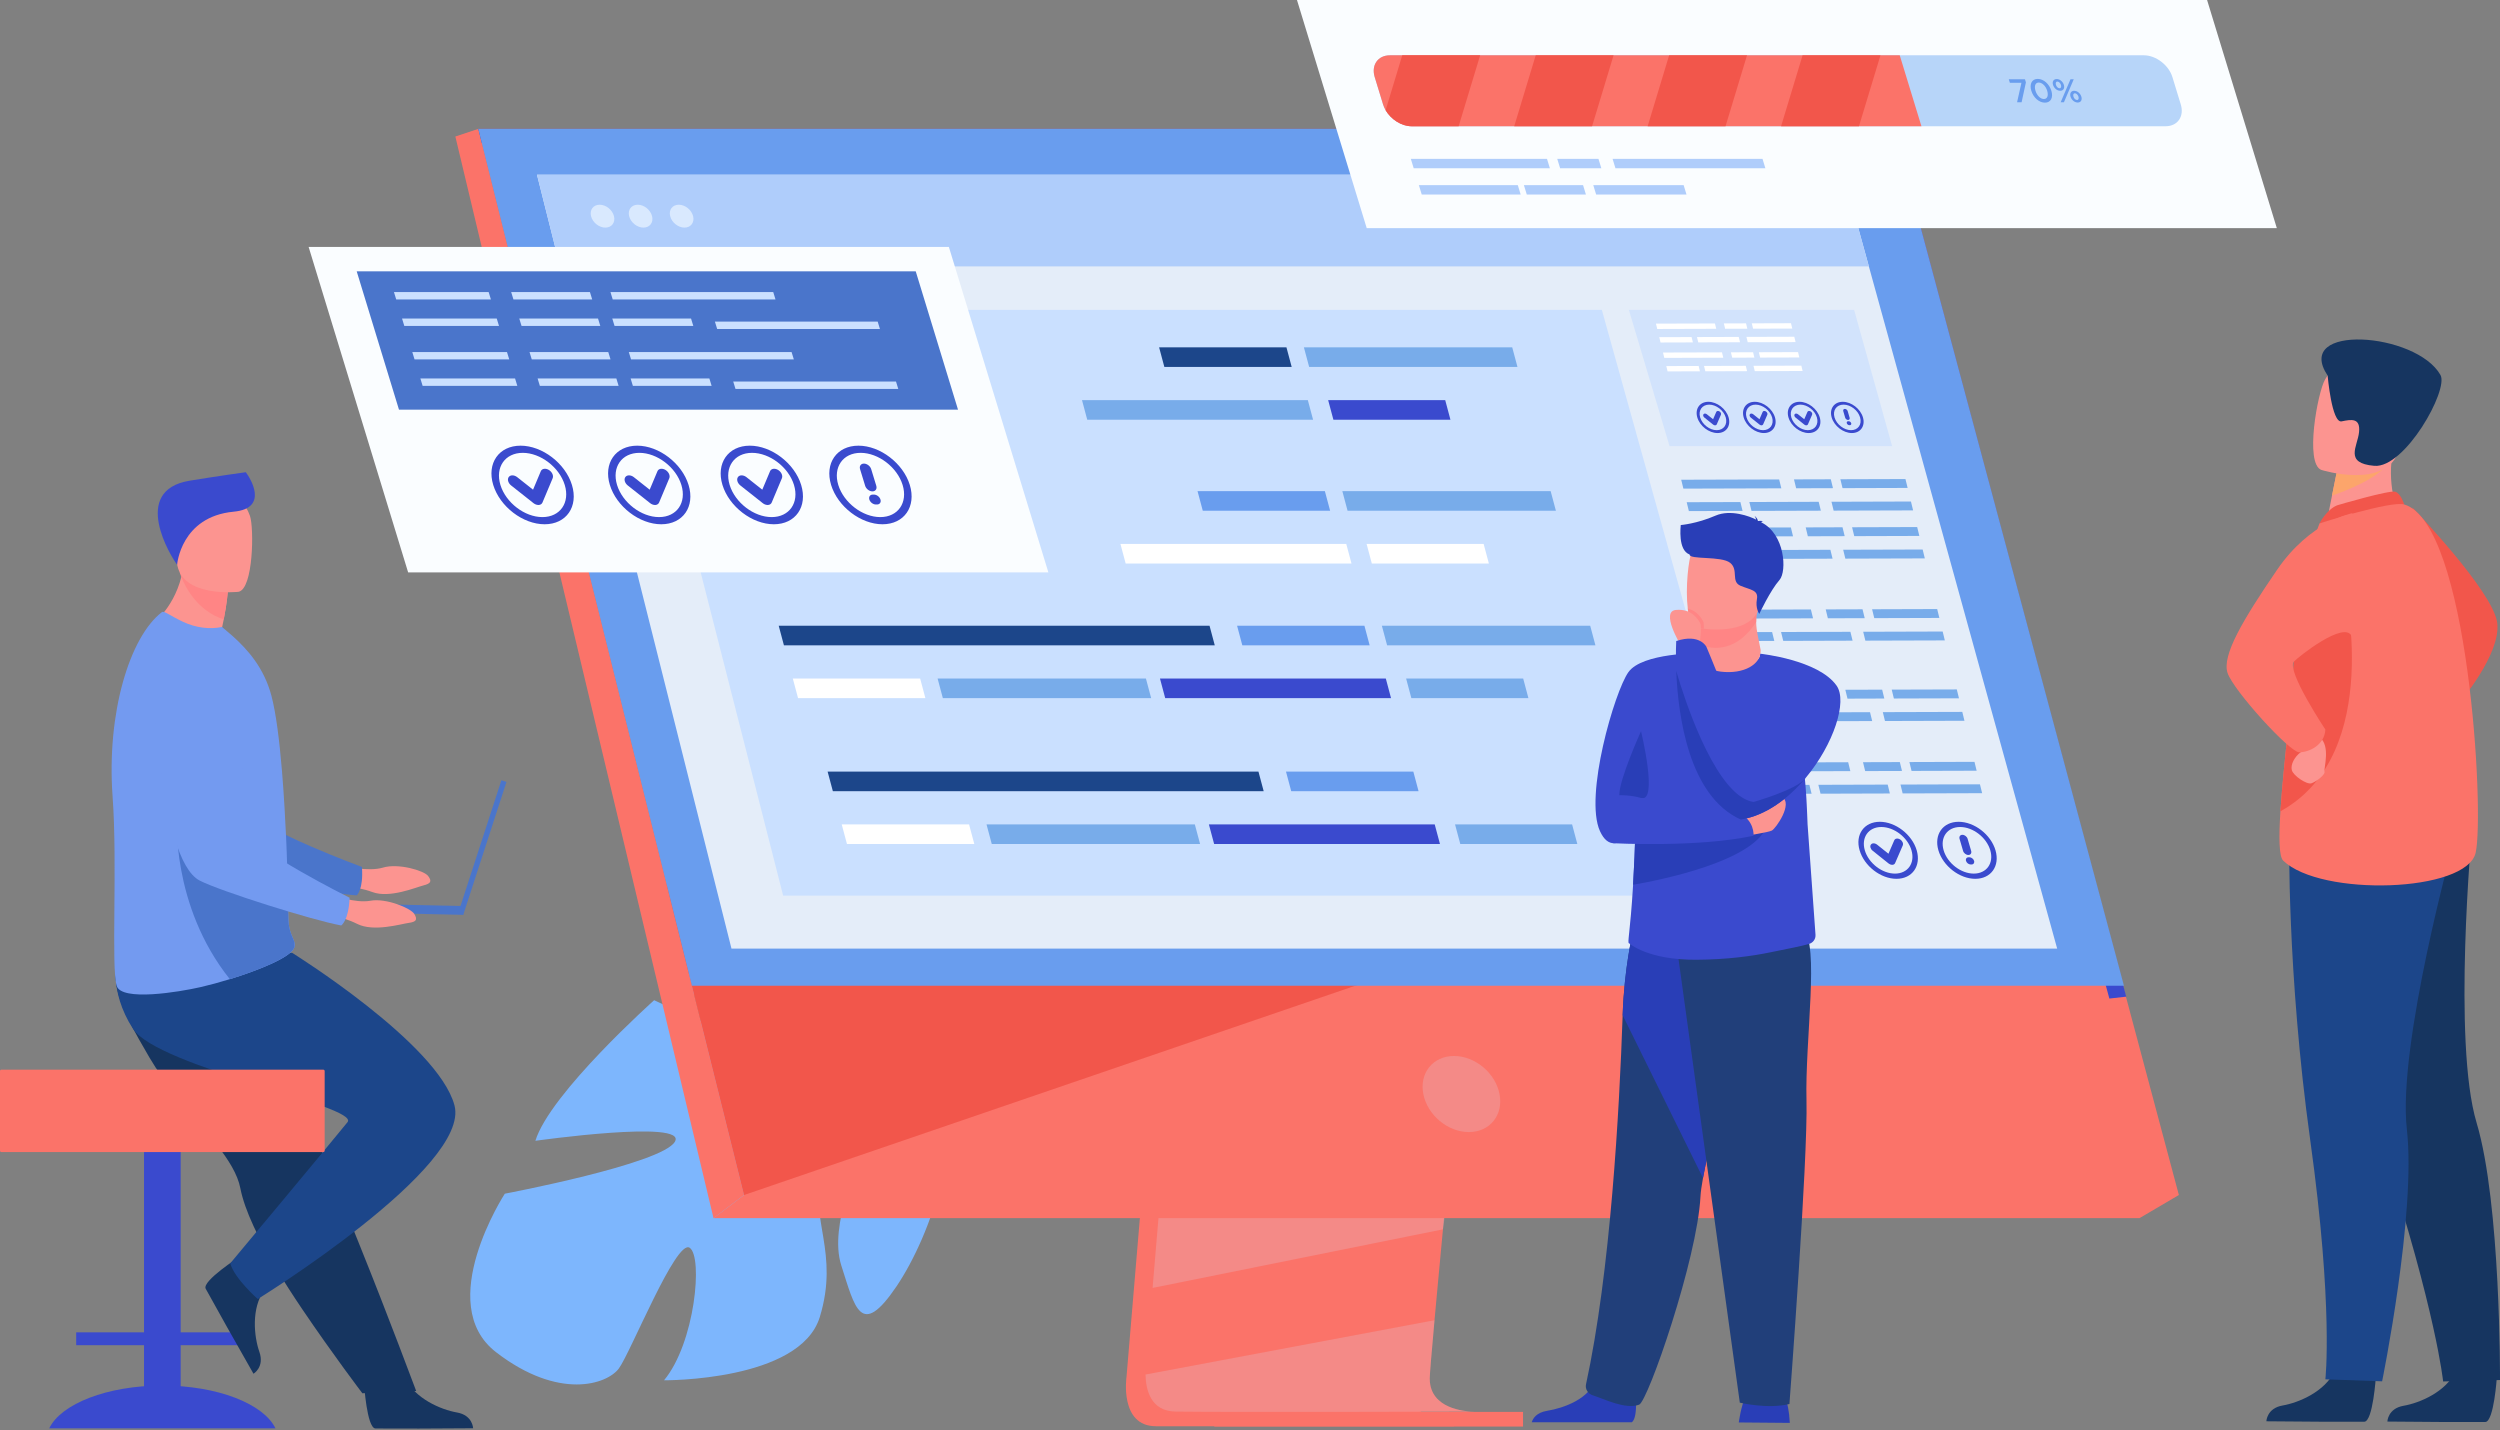 <svg width="500" height="286" viewBox="0 0 500 286" fill="none" xmlns="http://www.w3.org/2000/svg">
<rect x="0" y="0" width="500" height="286" fill="#808080" stroke="none"/>
<g clip-path="url(#clip0_8_757)">
<path d="M134.827 197.902C134.827 197.902 161.838 203.558 160.474 208.515C159.11 213.469 130.83 200.042 130.83 200.042C130.83 200.042 109.978 218.667 107.077 228.16C107.077 228.16 137.532 223.857 134.988 228.324C132.445 232.791 100.964 238.738 100.964 238.738C100.964 238.738 86.649 260.759 99.21 270.441C111.775 280.124 121.415 276.87 123.765 273.702C126.115 270.534 135.225 247.741 137.93 249.55C140.635 251.358 139 268.621 132.805 276.06C132.805 276.06 160.004 276.276 163.955 263.42C167.906 250.566 161.827 243.568 164.414 235.668C167 227.768 171.383 223.027 171.859 227.71C172.335 232.393 165.573 244.775 168.272 253.135C170.971 261.496 172.136 267.844 179.259 257.337C186.381 246.831 193.455 225.611 186.321 217.829C186.009 217.489 185.712 217.166 185.43 216.855C186.059 217.406 186.321 217.829 186.321 217.829C188.438 216.222 195.655 215.487 201.097 215.156C201.997 215.162 203.271 215.104 205.025 214.966C205.803 214.937 206.438 214.92 206.879 214.909C218.699 215.055 235.321 224.447 235.321 224.447L236.999 222.267C221.606 209.529 203.15 213.065 203.15 213.065C189.086 214.491 179.187 210.05 179.187 210.05C179.187 210.05 175.966 182.845 154.886 186.195C154.883 186.192 141.145 190.166 134.827 197.902Z" fill="#7DB6FD"/>
<path d="M238.911 113.753L225.297 275.43C225.297 275.43 223.869 285.23 231.171 285.248C243.173 285.277 290.907 285.248 290.907 285.248C290.907 285.248 281.875 283.209 281.984 278.618C282.114 273.206 297.897 112.224 297.897 112.224L238.911 113.753Z" fill="#FB7369"/>
<path d="M294.776 282.316C292.415 282.322 246.824 282.466 235.136 282.316C230.043 282.252 229.149 277.791 229.106 274.905C229.086 273.523 229.262 272.498 229.262 272.498L229.617 268.296L230.519 257.585L231.315 248.121L232.339 235.962L233.201 225.7L242.876 110.818L301.859 109.289C301.859 109.289 295.212 176.659 290.509 225.7C289.984 231.163 289.485 236.402 289.024 241.293C288.874 242.854 288.729 244.38 288.591 245.866C288.156 250.506 287.758 254.768 287.409 258.53C287.227 260.514 287.057 262.354 286.904 264.042C286.304 270.655 285.952 274.88 285.947 275.683C285.944 276.153 285.984 276.587 286.062 276.991C287.031 282.146 293.888 282.316 294.776 282.316Z" fill="#FB7369"/>
<path d="M95.666 25.773L128.829 158.814L133.371 177.036L148.816 239H435.774L378.845 25.773H95.666Z" fill="#FB7369"/>
<path d="M95.666 25.773L91.07 27.303L142.705 243.631L148.816 239.003L95.666 25.773Z" fill="#FB7369"/>
<path d="M142.705 243.631H427.896L435.775 239.003H148.816L142.705 243.631Z" fill="#FB7369"/>
<path d="M242.858 285.311H304.607V282.379H242.858V285.311Z" fill="#FB7369"/>
<path d="M421.872 199.711L375.309 28.593H96.37L95.666 25.773H378.845L425.249 199.33L421.872 199.711Z" fill="#3A4ACE"/>
<path opacity="0.2" d="M288.908 243.628L288.591 245.869L230.519 257.585L231.315 248.124L231.696 243.628H288.908Z" fill="#D9E9FE"/>
<path opacity="0.2" d="M294.776 282.316C292.415 282.322 246.824 282.466 235.136 282.316C230.043 282.253 229.149 277.791 229.106 274.906L286.904 264.045C286.304 270.657 285.952 274.883 285.947 275.686C285.944 276.155 285.984 276.59 286.062 276.994C287.031 282.146 293.888 282.316 294.776 282.316Z" fill="#D9E9FE"/>
<path d="M274.873 195.837L148.816 239.003L133.371 177.036L274.873 195.837Z" fill="#F2564B"/>
<path d="M95.666 25.773H378.845L424.79 197.142H138.382L95.666 25.773Z" fill="#699DEE"/>
<path opacity="0.2" d="M299.904 218.805C299.085 214.603 295.01 211.196 290.803 211.196C286.595 211.196 283.847 214.603 284.663 218.805C285.482 223.007 289.557 226.414 293.764 226.414C297.972 226.414 300.72 223.007 299.904 218.805Z" fill="#D9E9FE"/>
<path d="M411.433 189.717H146.295L116.267 70.253L113.966 61.091L112.002 53.275L107.397 34.952H368.714L373.772 53.275L375.929 61.091L378.458 70.253L411.433 189.717Z" fill="#E4EDF9"/>
<path d="M373.772 53.275H112.002L107.397 34.952H368.714L373.772 53.275Z" fill="#AFCDFB"/>
<path d="M118.208 43.232C117.894 41.968 118.664 40.943 119.93 40.943C121.196 40.943 122.479 41.968 122.796 43.232C123.113 44.497 122.341 45.522 121.075 45.522C119.806 45.525 118.523 44.499 118.208 43.232Z" fill="#D9E9FE"/>
<path d="M125.827 43.232C125.513 41.968 126.283 40.943 127.548 40.943C128.814 40.943 130.098 41.968 130.415 43.232C130.732 44.497 129.959 45.522 128.693 45.522C127.427 45.525 126.144 44.499 125.827 43.232Z" fill="#D9E9FE"/>
<path d="M134.034 43.232C133.717 41.968 134.489 40.943 135.755 40.943C137.021 40.943 138.305 41.968 138.622 43.232C138.936 44.497 138.166 45.522 136.9 45.522C135.631 45.525 134.348 44.499 134.034 43.232Z" fill="#D9E9FE"/>
<path d="M353.027 179.118H156.63L126.741 61.976H320.369L353.027 179.118Z" fill="#CAE0FF"/>
<path d="M378.427 89.232H333.911L325.773 61.976H370.825L378.427 89.232Z" fill="#D2E3FC"/>
<path d="M258.335 73.383H232.869L231.82 69.464H257.288L258.335 73.383Z" fill="#1C468A"/>
<path d="M303.491 73.383H261.827L260.778 69.464H302.444L303.491 73.383Z" fill="#78ACEA"/>
<path d="M262.618 83.95H217.45L216.401 80.031H261.568L262.618 83.95Z" fill="#78ACEA"/>
<path d="M290.09 83.95H266.681L265.631 80.031H289.044L290.09 83.95Z" fill="#3A4ACE"/>
<path d="M266.023 102.143H240.554L239.505 98.221H264.974L266.023 102.143Z" fill="#699DEE"/>
<path d="M311.179 102.143H269.512L268.466 98.221H310.129L311.179 102.143Z" fill="#78ACEA"/>
<path d="M270.303 112.71H225.135L224.089 108.788H269.253L270.303 112.71Z" fill="white"/>
<path d="M297.778 112.71H274.366L273.319 108.788H296.729L297.778 112.71Z" fill="white"/>
<path d="M242.954 129.066H156.786L155.739 125.143H241.907L242.954 129.066Z" fill="#1C468A"/>
<path d="M273.93 129.066H248.462L247.415 125.143H272.884L273.93 129.066Z" fill="#699DEE"/>
<path d="M319.086 129.066H277.42L276.373 125.143H318.039L319.086 129.066Z" fill="#78ACEA"/>
<path d="M185.078 139.633H159.612L158.563 135.71H184.031L185.078 139.633Z" fill="white"/>
<path d="M278.21 139.633H233.042L231.996 135.71H277.163L278.21 139.633Z" fill="#3A4ACE"/>
<path d="M230.234 139.633H188.57L187.521 135.71H229.187L230.234 139.633Z" fill="#78ACEA"/>
<path d="M305.685 139.633H282.273L281.226 135.71H304.639L305.685 139.633Z" fill="#78ACEA"/>
<path d="M252.735 158.235H166.571L165.521 154.315H251.688L252.735 158.235Z" fill="#1C468A"/>
<path d="M283.712 158.235H258.243L257.196 154.315H282.665L283.712 158.235Z" fill="#699DEE"/>
<path d="M194.862 168.802H169.394L168.344 164.882H193.813L194.862 168.802Z" fill="white"/>
<path d="M287.994 168.802H242.827L241.777 164.882H286.944L287.994 168.802Z" fill="#3A4ACE"/>
<path d="M240.018 168.802H198.352L197.305 164.882H238.968L240.018 168.802Z" fill="#78ACEA"/>
<path d="M315.467 168.802H292.057L291.008 164.882H314.42L315.467 168.802Z" fill="#78ACEA"/>
<path d="M356.265 97.665L336.676 97.725L336.241 95.948L355.83 95.888L356.265 97.665Z" fill="#78ACEA"/>
<path d="M366.595 97.633L359.23 97.656L358.797 95.879L366.162 95.856L366.595 97.633Z" fill="#78ACEA"/>
<path d="M381.527 97.587L368.507 97.628L368.074 95.851L381.091 95.81L381.527 97.587Z" fill="#78ACEA"/>
<path d="M348.511 102.184L337.772 102.218L337.34 100.441L348.079 100.41L348.511 102.184Z" fill="#78ACEA"/>
<path d="M364.17 102.138L350.302 102.181L349.869 100.404L363.737 100.361L364.17 102.138Z" fill="#78ACEA"/>
<path d="M382.622 102.08L366.727 102.129L366.295 100.352L382.19 100.303L382.622 102.08Z" fill="#78ACEA"/>
<path d="M358.607 107.264L339.018 107.325L338.585 105.548L358.174 105.487L358.607 107.264Z" fill="#78ACEA"/>
<path d="M368.939 107.232L361.571 107.255L361.139 105.478L368.504 105.455L368.939 107.232Z" fill="#78ACEA"/>
<path d="M383.868 107.186L370.851 107.227L370.416 105.45L383.436 105.409L383.868 107.186Z" fill="#78ACEA"/>
<path d="M350.856 111.783L340.114 111.817L339.681 110.04L350.42 110.009L350.856 111.783Z" fill="#78ACEA"/>
<path d="M366.514 111.737L352.643 111.777L352.211 110.003L366.079 109.96L366.514 111.737Z" fill="#78ACEA"/>
<path d="M384.964 111.679L369.069 111.728L368.636 109.951L384.531 109.902L384.964 111.679Z" fill="#78ACEA"/>
<path d="M343.246 65.76L331.448 65.797L331.189 64.726L342.983 64.691L343.246 65.76Z" fill="white"/>
<path d="M349.466 65.74L345.031 65.754L344.771 64.686L349.206 64.671L349.466 65.74Z" fill="white"/>
<path d="M358.457 65.714L350.619 65.737L350.357 64.668L358.197 64.642L358.457 65.714Z" fill="white"/>
<path d="M338.577 68.482L332.109 68.502L331.849 67.433L338.314 67.413L338.577 68.482Z" fill="white"/>
<path d="M348.007 68.453L339.655 68.479L339.393 67.41L347.744 67.384L348.007 68.453Z" fill="white"/>
<path d="M359.117 68.418L349.546 68.447L349.284 67.379L358.858 67.35L359.117 68.418Z" fill="white"/>
<path d="M344.656 71.54L332.858 71.578L332.599 70.506L344.396 70.472L344.656 71.54Z" fill="white"/>
<path d="M350.879 71.523L346.441 71.534L346.181 70.466L350.616 70.451L350.879 71.523Z" fill="white"/>
<path d="M359.867 71.494L352.029 71.517L351.767 70.449L359.608 70.423L359.867 71.494Z" fill="white"/>
<path d="M339.987 74.262L333.519 74.282L333.259 73.213L339.727 73.193L339.987 74.262Z" fill="white"/>
<path d="M349.417 74.233L341.065 74.259L340.803 73.191L349.157 73.165L349.417 74.233Z" fill="white"/>
<path d="M360.527 74.198L350.957 74.23L350.697 73.159L360.268 73.13L360.527 74.198Z" fill="white"/>
<path d="M362.609 123.666L343.021 123.727L342.588 121.95L362.177 121.889L362.609 123.666Z" fill="#78ACEA"/>
<path d="M372.942 123.634L365.574 123.657L365.141 121.88L372.506 121.857L372.942 123.634Z" fill="#78ACEA"/>
<path d="M387.871 123.588L374.854 123.629L374.418 121.852L387.438 121.811L387.871 123.588Z" fill="#78ACEA"/>
<path d="M354.858 128.185L344.116 128.219L343.684 126.442L354.423 126.408L354.858 128.185Z" fill="#78ACEA"/>
<path d="M370.517 128.136L356.646 128.179L356.213 126.402L370.081 126.362L370.517 128.136Z" fill="#78ACEA"/>
<path d="M388.966 128.081L373.074 128.13L372.639 126.353L388.534 126.304L388.966 128.081Z" fill="#78ACEA"/>
<path d="M366.534 139.74L346.945 139.8L346.51 138.023L366.099 137.963L366.534 139.74Z" fill="#78ACEA"/>
<path d="M376.864 139.708L369.499 139.731L369.066 137.954L376.431 137.931L376.864 139.708Z" fill="#78ACEA"/>
<path d="M391.795 139.662L378.775 139.702L378.343 137.925L391.36 137.885L391.795 139.662Z" fill="#78ACEA"/>
<path d="M358.78 144.261L348.041 144.293L347.609 142.516L358.347 142.484L358.78 144.261Z" fill="#78ACEA"/>
<path d="M374.438 144.212L360.571 144.255L360.138 142.478L374.006 142.435L374.438 144.212Z" fill="#78ACEA"/>
<path d="M392.891 144.155L376.996 144.204L376.564 142.427L392.459 142.378L392.891 144.155Z" fill="#78ACEA"/>
<path d="M370.067 154.223L350.478 154.284L350.045 152.507L369.634 152.446L370.067 154.223Z" fill="#78ACEA"/>
<path d="M380.399 154.192L373.034 154.215L372.599 152.438L379.966 152.415L380.399 154.192Z" fill="#78ACEA"/>
<path d="M395.328 154.145L382.311 154.186L381.878 152.409L394.895 152.368L395.328 154.145Z" fill="#78ACEA"/>
<path d="M362.315 158.742L351.576 158.777L351.141 157L361.88 156.968L362.315 158.742Z" fill="#78ACEA"/>
<path d="M377.974 158.696L364.106 158.739L363.671 156.962L377.541 156.919L377.974 158.696Z" fill="#78ACEA"/>
<path d="M396.427 158.638L380.532 158.687L380.096 156.91L395.991 156.861L396.427 158.638Z" fill="#78ACEA"/>
<path d="M379.297 175.763C376.148 175.763 372.841 173.206 371.921 170.061C371.001 166.916 372.815 164.358 375.964 164.358C379.113 164.358 382.42 166.916 383.34 170.061C384.257 173.206 382.444 175.763 379.297 175.763ZM376.267 165.401C373.694 165.401 372.212 167.492 372.962 170.061C373.712 172.63 376.417 174.72 378.992 174.72C381.564 174.72 383.046 172.63 382.296 170.061C381.547 167.492 378.842 165.401 376.267 165.401Z" fill="#3A4ACE"/>
<path d="M378.363 172.964C378.147 172.946 377.916 172.854 377.723 172.699L374.519 170.135C374.087 169.79 373.937 169.24 374.188 168.909C374.438 168.577 374.989 168.589 375.425 168.934L377.688 170.746L378.848 168.068C379.015 167.679 379.534 167.595 380.004 167.875C380.474 168.157 380.719 168.698 380.552 169.087L379.026 172.609C378.937 172.817 378.738 172.949 378.487 172.966C378.447 172.966 378.403 172.966 378.363 172.964Z" fill="#3A4ACE"/>
<path d="M395.057 175.763C391.908 175.763 388.6 173.206 387.68 170.061C386.76 166.916 388.574 164.358 391.723 164.358C394.872 164.358 398.18 166.916 399.1 170.061C400.02 173.206 398.206 175.763 395.057 175.763ZM392.029 165.401C389.457 165.401 387.974 167.492 388.724 170.061C389.477 172.63 392.179 174.72 394.754 174.72C397.329 174.72 398.808 172.63 398.059 170.061C397.306 167.492 394.601 165.401 392.029 165.401Z" fill="#3A4ACE"/>
<path d="M393.664 170.996C393.22 170.996 392.75 170.634 392.62 170.19L391.911 167.768C391.781 167.324 392.038 166.962 392.482 166.962C392.926 166.962 393.396 167.324 393.526 167.768L394.235 170.19C394.365 170.631 394.108 170.996 393.664 170.996Z" fill="#3A4ACE"/>
<path d="M394.307 172.897H394.134C393.739 172.897 393.318 172.575 393.203 172.177C393.087 171.783 393.318 171.457 393.713 171.457H393.889C394.284 171.457 394.702 171.78 394.82 172.177C394.933 172.572 394.702 172.897 394.307 172.897Z" fill="#3A4ACE"/>
<path d="M361.736 86.609C360.011 86.609 358.195 85.206 357.693 83.484C357.188 81.758 358.183 80.359 359.91 80.359C361.638 80.359 363.452 81.761 363.953 83.484C364.455 85.206 363.46 86.609 361.736 86.609ZM360.075 80.926C358.665 80.926 357.851 82.072 358.264 83.481C358.676 84.889 360.158 86.035 361.568 86.035C362.979 86.035 363.792 84.889 363.379 83.481C362.967 82.072 361.485 80.926 360.075 80.926Z" fill="#3A4ACE"/>
<path d="M361.222 85.07C361.104 85.062 360.977 85.01 360.871 84.924L359.114 83.518C358.878 83.328 358.794 83.026 358.933 82.844C359.068 82.663 359.374 82.668 359.61 82.859L360.85 83.852L361.488 82.383C361.58 82.17 361.863 82.124 362.122 82.277C362.382 82.432 362.514 82.729 362.422 82.942L361.586 84.872C361.537 84.987 361.427 85.059 361.289 85.068C361.269 85.073 361.246 85.073 361.222 85.07Z" fill="#3A4ACE"/>
<path d="M352.779 86.609C351.052 86.609 349.238 85.206 348.736 83.484C348.231 81.758 349.226 80.359 350.954 80.359C352.681 80.359 354.495 81.761 354.997 83.484C355.498 85.206 354.503 86.609 352.779 86.609ZM351.118 80.926C349.708 80.926 348.895 82.072 349.307 83.481C349.719 84.889 351.202 86.035 352.612 86.035C354.022 86.035 354.835 84.889 354.423 83.481C354.01 82.072 352.528 80.926 351.118 80.926Z" fill="#3A4ACE"/>
<path d="M352.266 85.07C352.147 85.062 352.021 85.01 351.914 84.924L350.158 83.518C349.921 83.328 349.841 83.026 349.976 82.844C350.112 82.663 350.417 82.668 350.654 82.859L351.894 83.852L352.531 82.383C352.623 82.17 352.909 82.124 353.165 82.277C353.422 82.432 353.558 82.729 353.465 82.942L352.629 84.872C352.58 84.987 352.47 85.059 352.332 85.068C352.312 85.073 352.289 85.073 352.266 85.07Z" fill="#3A4ACE"/>
<path d="M343.502 86.609C341.775 86.609 339.961 85.206 339.459 83.484C338.955 81.758 339.949 80.359 341.677 80.359C343.404 80.359 345.218 81.761 345.72 83.484C346.221 85.206 345.227 86.609 343.502 86.609ZM341.841 80.926C340.431 80.926 339.618 82.072 340.03 83.481C340.443 84.889 341.925 86.035 343.335 86.035C344.745 86.035 345.558 84.889 345.146 83.481C344.733 82.072 343.251 80.926 341.841 80.926Z" fill="#3A4ACE"/>
<path d="M342.989 85.07C342.871 85.062 342.744 85.01 342.637 84.924L340.881 83.518C340.644 83.328 340.561 83.026 340.699 82.844C340.835 82.663 341.14 82.668 341.377 82.859L342.617 83.852L343.254 82.383C343.346 82.17 343.629 82.124 343.889 82.277C344.145 82.432 344.281 82.729 344.188 82.942L343.352 84.872C343.303 84.987 343.194 85.059 343.055 85.068C343.035 85.073 343.012 85.073 342.989 85.07Z" fill="#3A4ACE"/>
<path d="M370.375 86.609C368.651 86.609 366.834 85.206 366.332 83.484C365.828 81.758 366.823 80.359 368.55 80.359C370.277 80.359 372.091 81.761 372.593 83.484C373.095 85.206 372.103 86.609 370.375 86.609ZM368.714 80.926C367.304 80.926 366.491 82.072 366.903 83.481C367.316 84.889 368.798 86.035 370.208 86.035C371.618 86.035 372.431 84.889 372.019 83.481C371.609 82.072 370.127 80.926 368.714 80.926Z" fill="#3A4ACE"/>
<path d="M369.611 83.993C369.369 83.993 369.109 83.795 369.04 83.55L368.651 82.222C368.579 81.98 368.72 81.779 368.965 81.779C369.207 81.779 369.467 81.977 369.536 82.222L369.925 83.55C369.995 83.795 369.856 83.993 369.611 83.993Z" fill="#3A4ACE"/>
<path d="M369.963 85.036H369.868C369.651 85.036 369.421 84.857 369.357 84.641C369.294 84.425 369.421 84.247 369.637 84.247H369.732C369.949 84.247 370.179 84.425 370.243 84.641C370.306 84.857 370.182 85.036 369.963 85.036Z" fill="#3A4ACE"/>
<path d="M68.903 173.206C68.903 173.206 73.621 174.415 76.623 173.514C79.621 172.612 84.783 174.093 85.617 175.187C86.447 176.279 86.142 176.713 84.659 177.091C83.177 177.468 77.92 179.706 74.466 178.41C71.011 177.114 66.507 177.068 66.507 177.068L68.903 173.206Z" fill="#FC9490"/>
<path d="M28.125 132.272C28.125 132.272 33.425 169.896 42.203 173.269C46.534 174.931 65.673 178.701 71.337 179.081C71.337 179.081 72.724 177.958 72.386 173.384C72.386 173.384 52.333 166.031 49.484 162.034C45.245 156.084 52.117 137.721 46.797 132.133C41.473 126.537 32.514 124.135 28.125 132.272Z" fill="#4A75CB"/>
<path d="M28.926 281.452H36.009C36.078 281.452 36.133 281.397 36.133 281.328V217.503C36.133 217.434 36.078 217.38 36.009 217.38H28.926C28.857 217.38 28.802 217.434 28.802 217.503V281.328C28.799 281.397 28.857 281.452 28.926 281.452Z" fill="#3A4ACE"/>
<path d="M9.845 285.665C12.215 280.764 21.443 277.109 32.468 277.109C43.489 277.109 52.717 280.764 55.09 285.665H9.845Z" fill="#3A4ACE"/>
<path d="M15.278 269.045H49.654C49.677 269.045 49.697 269.024 49.697 269.001V266.507C49.697 266.484 49.677 266.464 49.654 266.464H15.278C15.255 266.464 15.235 266.484 15.235 266.507V269.001C15.235 269.024 15.255 269.045 15.278 269.045Z" fill="#3A4ACE"/>
<path d="M29.91 211.542C31.455 214.163 33.243 216.616 35.089 218.941C40.787 226.123 46.987 232.045 48.068 237.644C48.282 238.758 48.625 239.962 49.069 241.226C49.519 242.508 50.078 243.856 50.721 245.25C53.138 250.494 56.754 256.372 60.364 261.712C66.605 270.945 72.473 278.652 72.473 278.652L83.235 278.195C82.802 277.117 78.111 264.367 71.833 248.784C69.284 242.459 66.573 235.728 63.957 229.24C63.608 228.373 63.26 227.512 62.916 226.653C62.117 224.669 61.33 222.713 60.56 220.81C54.666 206.179 49.969 194.527 49.969 194.527C49.969 194.527 26.406 185.613 23.961 191.387C21.939 196.16 23.583 200.825 29.91 211.542Z" fill="#163560"/>
<path d="M72.807 276.703C72.807 276.703 73.358 285.57 75.077 285.697C75.305 285.714 83.791 285.714 83.791 285.714L94.623 285.651C94.623 285.651 94.55 283.044 91.387 282.494C88.221 281.944 82.921 279.721 81.003 275.542C78.984 271.144 72.807 276.703 72.807 276.703Z" fill="#163560"/>
<path d="M47.889 251.367C47.889 251.367 40.403 256.171 41.13 257.729C41.225 257.936 45.363 265.335 45.363 265.335L50.698 274.75C50.698 274.75 52.942 273.417 51.88 270.39C50.819 267.36 50.179 261.654 52.895 257.945C55.759 254.043 47.889 251.367 47.889 251.367Z" fill="#163560"/>
<path d="M58.429 190.566C58.429 190.566 87.592 208.702 90.894 221.066C94.196 233.43 51.552 259.808 51.552 259.808C51.552 259.808 46.874 255.687 46.05 252.666C46.05 252.666 65.324 229.602 69.506 224.43C72.075 221.253 31.536 213.437 26.585 205.744C21.634 198.052 23.404 191.577 23.404 191.577L58.429 190.566Z" fill="#1C468A"/>
<path d="M0.28 230.418H64.652C64.805 230.418 64.932 230.291 64.932 230.138V214.212C64.932 214.056 64.805 213.932 64.652 213.932H0.28C0.127 213.932 0 214.059 0 214.212V230.138C0 230.291 0.127 230.418 0.28 230.418Z" fill="#FB7369"/>
<path d="M44.343 125.82C47.246 127.617 48.847 129.898 48.847 129.898C41.762 131.73 30.016 125.172 30.016 125.172C30.016 125.172 34.575 122.111 36.265 115.386C36.352 115.046 36.43 114.698 36.496 114.343C36.718 113.211 36.856 111.985 36.88 110.66L40.135 113.572L45.548 118.413C45.548 118.413 45.424 120.423 44.749 123.879C44.631 124.484 44.495 125.132 44.343 125.82Z" fill="#FC9490"/>
<path d="M22.513 159.232C23.528 172.863 22.193 193.599 23.343 197.188C24.338 200.287 35.66 198.443 40.178 197.409C41.851 197.026 43.878 196.479 45.969 195.834C51.806 194.028 58.164 191.451 58.847 189.538C58.873 189.463 58.897 189.391 58.911 189.319C58.974 189.043 58.96 188.781 58.899 188.516C58.672 187.54 57.795 186.485 57.691 184.072C57.576 181.376 57.593 178.2 57.492 174.787C57.486 174.404 57.481 173.983 57.44 173.6L57.437 173.459C57.434 173.387 57.434 173.315 57.432 173.24C57.334 169.433 57.135 165.43 56.904 161.461C56.757 158.967 56.587 156.499 56.391 154.131C55.88 148.025 55.197 142.594 54.288 139.161C52.806 133.565 49.533 129.913 46.554 127.237L44.4 125.391C41.995 125.915 39.155 125.567 36.585 124.352C33.803 123.032 32.842 122.088 32.358 122.442C25.936 127.396 21.313 142.565 22.513 159.232Z" fill="#739AF0"/>
<path d="M45.969 195.834C51.806 194.028 58.164 191.451 58.847 189.538C58.873 189.463 58.897 189.391 58.911 189.319C58.908 189.052 58.905 188.784 58.899 188.516C58.672 187.54 57.795 186.485 57.691 184.072C57.576 181.376 57.593 178.2 57.492 174.787C57.486 174.404 57.481 173.983 57.44 173.6L57.437 173.459C57.434 173.387 57.434 173.315 57.432 173.24L35.386 163.255C35.386 163.255 34.117 181.002 45.969 195.834Z" fill="#4A75CB"/>
<path d="M45.548 118.416C45.548 118.416 45.424 120.426 44.749 123.882C39.463 122.177 37.067 117.408 36.265 115.386C36.037 114.816 35.939 114.461 35.939 114.461C35.939 114.461 36.144 114.418 36.499 114.343C37.243 114.185 38.641 113.888 40.138 113.574L45.548 118.416Z" fill="#FF8585"/>
<path d="M47.688 118.361C47.688 118.361 36.078 119.669 35.371 112.434C34.668 105.199 32.695 100.496 40.078 99.356C47.46 98.215 49.173 100.836 49.995 103.192C50.819 105.553 50.69 117.834 47.688 118.361Z" fill="#FC9490"/>
<path d="M35.423 112.935C35.423 112.935 36.159 103.333 46.727 102.339C53.965 101.657 49.931 95.436 49.158 94.442C49.158 94.442 43.613 95.203 37.926 96.139C25.997 98.109 34.25 111.44 35.423 112.935Z" fill="#3A4ACE"/>
<path d="M91.634 182.633L92.652 182.963L101.296 156.382L100.278 156.052L91.634 182.633Z" fill="#4A75CB"/>
<path d="M63.273 182.34L92.631 182.965L92.669 181.211L63.31 180.587L63.273 182.34Z" fill="#4A75CB"/>
<path d="M66.475 178.992C66.475 178.992 71.031 180.714 74.111 180.146C77.191 179.579 82.159 181.621 82.866 182.799C83.572 183.977 83.22 184.374 81.704 184.585C80.187 184.795 74.716 186.442 71.426 184.775C68.136 183.107 63.663 182.563 63.663 182.563L66.475 178.992Z" fill="#FC9490"/>
<path d="M30.463 133.815C30.463 133.815 31.579 171.797 39.931 176.111C44.051 178.24 62.66 184.095 68.245 185.094C68.245 185.094 69.748 184.13 69.918 179.547C69.918 179.547 50.799 170.032 48.408 165.743C44.85 159.361 53.709 141.868 49.037 135.728C44.363 129.587 35.723 126.212 30.463 133.815Z" fill="#739AF0"/>
<path d="M347.756 284.49C347.756 284.49 348.182 281.173 349.169 279.2C350.155 277.227 356.438 278.483 356.438 278.483C356.438 278.483 357.696 279.56 357.964 284.58L347.756 284.49Z" fill="#293EB7"/>
<path d="M326.347 284.447C327.824 283.546 326.984 276.832 326.984 276.832C326.984 276.832 320.104 271.334 319.158 275.545C318.212 279.753 312.621 281.642 309.44 282.158C307.243 282.515 306.562 283.727 306.352 284.447H326.347Z" fill="#293EB7"/>
<path d="M340.598 235.61C340.319 237.151 340.14 238.415 340.094 239.323C339.453 251.782 329.591 280.271 327.829 280.933C325.101 281.962 320.802 279.776 318.553 279.061C317.621 278.765 316.992 277.826 317.2 276.873C322.085 254.449 323.879 222.161 324.53 203.046C324.859 193.418 326.514 186.765 326.514 186.765C326.514 186.765 350.567 180.357 350.709 188.464C350.835 195.635 342.744 223.773 340.598 235.61Z" fill="#213F7A"/>
<path d="M340.598 235.61L324.53 203.043C324.859 193.415 326.514 186.762 326.514 186.762C326.514 186.762 350.567 180.354 350.709 188.461C350.835 195.635 342.744 223.773 340.598 235.61Z" fill="#293EB7"/>
<path d="M335.246 188.49L347.96 280.53C347.96 280.53 353.543 281.875 357.886 280.798C357.886 280.798 361.609 231.846 361.297 220.012C360.986 208.178 363.968 188.346 360.617 186.157C357.269 183.974 335.246 188.49 335.246 188.49Z" fill="#213F7A"/>
<path d="M361.514 164.859L363.1 186.958C363.16 187.79 362.627 188.545 361.825 188.778C360.052 189.294 358.007 189.651 354.062 190.466C350.357 191.235 345.374 191.914 339.249 191.952C329.508 192.012 325.822 188.66 325.822 188.66C325.401 188.669 326.044 186.632 326.621 176.953C326.817 173.672 327.005 169.516 327.143 164.263C327.267 159.537 327.348 153.921 327.356 147.259C327.368 139.247 339.785 130.624 340.016 130.624L340.019 130.627C340.019 131.782 341.838 133.91 344.644 134.095C347.972 134.311 352.058 132.658 352.058 130.742C352.058 130.722 358.076 140.356 360.213 150.62C360.484 151.922 360.695 153.293 360.862 154.739C360.865 154.762 360.868 154.782 360.871 154.805C360.902 155.07 360.931 155.335 360.957 155.603C360.963 155.649 360.966 155.698 360.972 155.744C360.998 155.986 361.021 156.234 361.044 156.481C361.049 156.55 361.055 156.622 361.061 156.694C361.081 156.922 361.101 157.147 361.119 157.374C361.119 157.394 361.122 157.414 361.124 157.437C361.139 157.607 361.15 157.777 361.162 157.947C361.171 158.068 361.179 158.189 361.188 158.313C361.202 158.515 361.214 158.713 361.228 158.915C361.234 159.016 361.24 159.117 361.248 159.22C361.26 159.41 361.271 159.603 361.283 159.799C361.289 159.885 361.295 159.972 361.297 160.058C361.312 160.338 361.329 160.62 361.344 160.905C361.344 160.928 361.346 160.951 361.346 160.974C361.361 161.248 361.372 161.521 361.387 161.801C361.39 161.87 361.393 161.936 361.395 162.005C361.407 162.264 361.419 162.526 361.43 162.791C361.43 162.829 361.433 162.869 361.436 162.907C361.465 163.543 361.488 164.197 361.514 164.859C361.514 164.877 361.514 164.894 361.517 164.908L361.514 164.859Z" fill="#3A4ACE"/>
<path d="M340.016 130.627C340.016 130.627 328.467 130.529 325.687 134.423C322.907 138.317 316.814 159.26 319.994 166.227C323.175 173.197 329.124 163.344 332.429 159.076C335.731 154.808 340.016 130.627 340.016 130.627Z" fill="#3A4ACE"/>
<path d="M339.898 128.864L339.903 130.057C339.903 130.057 339.577 133.786 344.177 134.331C348.774 134.878 352.257 132.876 352.133 129.999C351.718 127.77 351.265 126.241 351.233 124.398C351.222 123.712 351.268 122.986 351.398 122.165L342.49 121.987L339.866 122.416L339.898 128.864Z" fill="#FC9490"/>
<path d="M339.863 122.416L339.898 128.864C340.843 129.305 341.91 129.573 343.11 129.573C347.205 129.573 349.852 126.575 351.233 124.398C351.222 123.712 351.268 122.986 351.398 122.165L342.49 121.987L339.863 122.416Z" fill="#FF8585"/>
<path d="M352.078 120.734C351.046 126.29 343.866 126.108 340.766 125.757C339.892 125.659 339.344 125.55 339.344 125.55C338.361 125.288 337.81 123.738 337.556 121.711C337.048 117.696 337.689 111.803 338.369 110.297C339.39 108.03 341.316 105.577 348.543 107.348C355.772 109.116 353.405 113.615 352.078 120.734Z" fill="#FC9490"/>
<path d="M328.207 146.234C328.207 146.234 323.74 156.087 323.87 159.039C323.87 159.039 326.082 158.964 328.207 159.595C331.699 160.634 328.207 146.234 328.207 146.234Z" fill="#293EB7"/>
<path d="M336.149 105.009C336.149 105.009 339.329 104.764 343.084 103.134C346.129 101.812 349.973 103.267 351.219 103.923C351.184 103.722 351.104 103.448 350.913 103.175C350.913 103.175 351.473 103.572 351.556 104.125C351.614 104.168 351.64 104.197 351.626 104.206C351.626 104.206 352.26 104.09 352.669 104.272C352.669 104.272 352.384 104.232 352.283 104.416C352.271 104.436 352.257 104.45 352.237 104.465C356.989 106.757 357.428 114.257 355.899 115.994C354.059 118.082 351.853 122.782 351.853 122.782C351.853 122.782 351.049 121.67 351.383 119.833C351.718 117.995 350.129 117.995 348.122 117.16C346.115 116.325 347.787 113.986 346.031 112.566C344.275 111.147 337.836 111.982 337.919 110.896C335.529 110.032 336.149 105.254 336.149 105.009Z" fill="#293EB7"/>
<path d="M353.535 164.689C351.649 172.252 331.258 176.161 326.621 176.953C326.817 173.672 327.005 169.516 327.143 164.263L353.535 164.689Z" fill="#293EB7"/>
<path d="M349.059 167.146C349.252 167.146 353.592 166.498 354.371 166.112C355.147 165.723 358.702 160.68 356.375 159.384C354.048 158.091 347.799 163.267 347.799 163.267L349.059 167.146Z" fill="#FC9490"/>
<path d="M322.668 168.647C322.668 168.647 339.448 169.557 350.711 167.146C350.711 167.146 350.997 163.897 347.456 162.454C347.456 162.454 329.903 158.739 325.687 159.773C321.471 160.807 322.668 168.647 322.668 168.647Z" fill="#3A4ACE"/>
<path d="M361.208 155.493C357.725 159.687 353.171 163.111 348.154 163.912C348.113 163.848 346.634 161.608 346.911 158.316C347.04 156.792 347.542 155.041 348.739 153.178C349.108 152.605 349.434 151.934 349.725 151.191C352.465 144.207 352.058 130.745 352.058 130.745C352.058 130.745 363.697 131.963 367.324 137.136C369.542 140.304 366.71 148.861 361.208 155.493Z" fill="#3A4ACE"/>
<path d="M340.766 125.757C339.892 125.659 339.344 125.55 339.344 125.55C338.361 125.288 337.81 123.738 337.556 121.711C339.402 122.166 340.246 123.588 340.598 124.196C340.757 124.467 340.792 125.08 340.766 125.757Z" fill="#FF8585"/>
<path d="M336.077 128.899C336.077 128.899 332.057 122.275 335.183 121.987C338.309 121.699 339.563 123.813 340.016 124.588C340.469 125.365 339.898 128.865 339.898 128.865L336.077 128.899Z" fill="#FC9490"/>
<path d="M351.398 158.091C351.274 158.932 351.023 159.704 350.711 160.392C349.731 162.57 348.151 163.915 348.151 163.915C337.712 159.209 335.598 143.049 335.246 134.17C335.102 130.601 335.246 128.208 335.246 128.208C339.955 126.65 341.279 129.357 341.279 129.357C341.279 129.357 346.839 142.562 349.725 151.193C350.827 154.491 351.539 157.126 351.398 158.091Z" fill="#3A4ACE"/>
<path d="M361.208 155.493C357.725 159.687 353.171 163.111 348.154 163.912C337.715 159.206 335.601 143.046 335.249 134.167C335.249 134.167 340.189 152.06 346.911 158.316C348.125 159.448 349.399 160.197 350.714 160.392C350.714 160.392 359.192 157.999 360.972 155.747C361.096 155.583 361.173 155.502 361.208 155.493Z" fill="#293EB7"/>
<path d="M455.363 45.623H273.342L259.394 0H441.415L455.363 45.623Z" fill="#FAFDFF"/>
<path d="M434.485 15.425L436.155 20.883C436.89 23.285 435.524 25.249 433.119 25.249H282.319C279.914 25.249 277.347 23.285 276.612 20.883L274.942 15.425C274.207 13.024 275.574 11.059 277.979 11.059H428.782C431.187 11.062 433.753 13.026 434.485 15.425Z" fill="#B7D5F9"/>
<path d="M404.287 16.566H401.975L401.758 15.857H404.994L405.181 16.468L404.322 20.454H403.414L404.287 16.566Z" fill="#699DEE"/>
<path d="M406.263 18.156C405.862 16.842 406.338 15.78 407.549 15.78C408.751 15.78 409.867 16.831 410.274 18.156C410.675 19.469 410.199 20.532 408.988 20.532C407.777 20.532 406.667 19.48 406.263 18.156ZM409.438 18.156C409.161 17.248 408.466 16.508 407.757 16.508C407.047 16.508 406.814 17.231 407.096 18.156C407.373 19.063 408.059 19.803 408.777 19.803C409.493 19.803 409.717 19.074 409.438 18.156Z" fill="#699DEE"/>
<path d="M410.606 16.981C410.41 16.344 410.686 15.806 411.338 15.806C411.981 15.806 412.578 16.338 412.774 16.981C412.97 17.617 412.693 18.156 412.042 18.156C411.399 18.156 410.802 17.623 410.606 16.981ZM414.095 15.857H414.747L412.786 20.454H412.134L414.095 15.857ZM412.189 16.981C412.076 16.612 411.774 16.312 411.479 16.312C411.171 16.312 411.079 16.615 411.191 16.981C411.306 17.355 411.606 17.652 411.9 17.652C412.209 17.649 412.301 17.346 412.189 16.981ZM414.104 19.331C413.91 18.694 414.184 18.156 414.836 18.156C415.479 18.156 416.076 18.689 416.272 19.331C416.465 19.967 416.191 20.506 415.54 20.506C414.897 20.506 414.3 19.973 414.104 19.331ZM415.69 19.331C415.577 18.962 415.274 18.66 414.98 18.66C414.672 18.66 414.579 18.962 414.692 19.331C414.807 19.705 415.107 19.999 415.401 19.999C415.71 19.999 415.802 19.697 415.69 19.331Z" fill="#699DEE"/>
<path d="M379.949 11.062L384.286 25.249H282.319C280.315 25.249 278.201 23.884 277.128 22.044C276.909 21.672 276.736 21.284 276.612 20.883L274.942 15.425C274.207 13.024 275.574 11.059 277.979 11.059H379.949V11.062Z" fill="#FB7369"/>
<path d="M296.028 11.062L291.728 25.249H282.316C280.312 25.249 278.198 23.884 277.125 22.044L280.45 11.059H296.028V11.062Z" fill="#F2564B"/>
<path d="M322.714 11.062L318.417 25.249H302.842L307.142 11.062H322.714Z" fill="#F2564B"/>
<path d="M349.402 11.062L345.106 25.249H329.528L333.827 11.062H349.402Z" fill="#F2564B"/>
<path d="M376.091 11.062L371.794 25.249H356.216L360.516 11.062H376.091Z" fill="#F2564B"/>
<path d="M309.976 33.653H282.74L282.166 31.778H309.403L309.976 33.653Z" fill="#AFCDFB"/>
<path d="M304.134 38.901H284.346L283.772 37.023H303.56L304.134 38.901Z" fill="#AFCDFB"/>
<path d="M317.183 38.901H305.354L304.78 37.023H316.609L317.183 38.901Z" fill="#AFCDFB"/>
<path d="M337.299 38.901H319.227L318.653 37.023H336.726L337.299 38.901Z" fill="#AFCDFB"/>
<path d="M320.268 33.653H312.024L311.45 31.778H319.694L320.268 33.653Z" fill="#AFCDFB"/>
<path d="M353.076 33.653H323.091L322.518 31.778H352.505L353.076 33.653Z" fill="#AFCDFB"/>
<path d="M209.676 114.482H81.629L61.725 49.387H189.773L209.676 114.482Z" fill="#FAFDFF"/>
<path d="M191.604 81.934H79.797L71.34 54.269H183.146L191.604 81.934Z" fill="#4A75CB"/>
<path d="M98.181 59.893H79.244L78.791 58.416H97.731L98.181 59.893Z" fill="#CAE0FF"/>
<path d="M118.439 59.893H102.688L102.235 58.416H117.989L118.439 59.893Z" fill="#CAE0FF"/>
<path d="M155.099 59.893H122.542L122.093 58.416H154.649L155.099 59.893Z" fill="#CAE0FF"/>
<path d="M99.799 65.181H80.859L80.409 63.704H99.346L99.799 65.181Z" fill="#CAE0FF"/>
<path d="M120.057 65.181H104.306L103.853 63.704H119.604L120.057 65.181Z" fill="#CAE0FF"/>
<path d="M138.659 65.181H122.909L122.456 63.704H138.207L138.659 65.181Z" fill="#CAE0FF"/>
<path d="M175.986 65.794H143.432L142.979 64.32H175.536L175.986 65.794Z" fill="#CAE0FF"/>
<path d="M101.849 71.886H82.909L82.459 70.408H101.396L101.849 71.886Z" fill="#CAE0FF"/>
<path d="M122.107 71.886H106.353L105.904 70.408H121.654L122.107 71.886Z" fill="#CAE0FF"/>
<path d="M158.767 71.886H126.21L125.758 70.408H158.315L158.767 71.886Z" fill="#CAE0FF"/>
<path d="M103.464 77.174H84.527L84.074 75.696H103.014L103.464 77.174Z" fill="#CAE0FF"/>
<path d="M123.722 77.174H107.971L107.521 75.696H123.272L123.722 77.174Z" fill="#CAE0FF"/>
<path d="M142.324 77.174H126.574L126.124 75.696H141.875L142.324 77.174Z" fill="#CAE0FF"/>
<path d="M179.654 77.787H147.097L146.647 76.312H179.201L179.654 77.787Z" fill="#CAE0FF"/>
<path d="M154.768 104.854C150.428 104.854 145.82 101.328 144.493 96.994C143.167 92.66 145.621 89.134 149.961 89.134C154.3 89.134 158.909 92.66 160.235 96.994C161.562 101.328 159.108 104.854 154.768 104.854ZM150.402 90.569C146.855 90.569 144.851 93.452 145.932 96.994C147.016 100.536 150.782 103.419 154.329 103.419C157.876 103.419 159.88 100.536 158.799 96.994C157.715 93.452 153.949 90.569 150.402 90.569Z" fill="#3A4ACE"/>
<path d="M153.43 100.992C153.13 100.969 152.812 100.842 152.541 100.626L148.077 97.095C147.475 96.617 147.258 95.859 147.599 95.404C147.936 94.946 148.7 94.964 149.303 95.442L152.458 97.939L154.009 94.246C154.234 93.711 154.946 93.593 155.601 93.979C156.256 94.368 156.605 95.113 156.38 95.649L154.341 100.505C154.22 100.793 153.949 100.971 153.603 100.997C153.545 100.994 153.487 100.994 153.43 100.992Z" fill="#3A4ACE"/>
<path d="M132.249 104.854C127.909 104.854 123.301 101.328 121.974 96.994C120.648 92.66 123.102 89.134 127.442 89.134C131.782 89.134 136.39 92.66 137.716 96.994C139.043 101.328 136.589 104.854 132.249 104.854ZM127.88 90.569C124.333 90.569 122.329 93.452 123.41 96.994C124.495 100.536 128.261 103.419 131.808 103.419C135.355 103.419 137.359 100.536 136.277 96.994C135.196 93.452 131.427 90.569 127.88 90.569Z" fill="#3A4ACE"/>
<path d="M130.908 100.992C130.608 100.969 130.291 100.842 130.02 100.626L125.556 97.095C124.953 96.617 124.737 95.859 125.077 95.404C125.415 94.946 126.179 94.964 126.781 95.442L129.936 97.939L131.488 94.246C131.713 93.711 132.425 93.593 133.079 93.979C133.734 94.368 134.083 95.113 133.858 95.649L131.819 100.505C131.698 100.793 131.427 100.971 131.081 100.997C131.023 100.994 130.966 100.994 130.908 100.992Z" fill="#3A4ACE"/>
<path d="M108.923 104.854C104.583 104.854 99.975 101.328 98.648 96.994C97.322 92.66 99.776 89.134 104.116 89.134C108.456 89.134 113.064 92.66 114.39 96.994C115.717 101.328 113.263 104.854 108.923 104.854ZM104.554 90.569C101.007 90.569 99.003 93.452 100.084 96.994C101.168 100.536 104.935 103.419 108.482 103.419C112.028 103.419 114.033 100.536 112.951 96.994C111.867 93.452 108.101 90.569 104.554 90.569Z" fill="#3A4ACE"/>
<path d="M107.582 100.991C107.282 100.968 106.965 100.842 106.694 100.626L102.23 97.095C101.627 96.617 101.411 95.859 101.751 95.404C102.088 94.946 102.853 94.963 103.455 95.442L106.61 97.939L108.161 94.246C108.386 93.711 109.099 93.593 109.753 93.979C110.408 94.367 110.757 95.113 110.532 95.649L108.493 100.505C108.372 100.793 108.101 100.971 107.755 100.997C107.697 100.994 107.639 100.994 107.582 100.991Z" fill="#3A4ACE"/>
<path d="M176.496 104.854C172.156 104.854 167.548 101.328 166.222 96.994C164.895 92.66 167.349 89.134 171.689 89.134C176.029 89.134 180.637 92.66 181.964 96.994C183.287 101.328 180.836 104.854 176.496 104.854ZM172.127 90.569C168.58 90.569 166.576 93.452 167.658 96.994C168.742 100.536 172.508 103.419 176.055 103.419C179.602 103.419 181.606 100.536 180.525 96.994C179.44 93.452 175.674 90.569 172.127 90.569Z" fill="#3A4ACE"/>
<path d="M174.486 98.278C173.875 98.278 173.22 97.777 173.033 97.167L172.012 93.829C171.825 93.218 172.174 92.717 172.785 92.717C173.396 92.717 174.051 93.218 174.238 93.829L175.259 97.167C175.444 97.777 175.098 98.278 174.486 98.278Z" fill="#3A4ACE"/>
<path d="M175.406 100.899H175.167C174.622 100.899 174.036 100.453 173.869 99.909C173.702 99.364 174.013 98.918 174.558 98.918H174.798C175.343 98.918 175.928 99.364 176.093 99.909C176.263 100.453 175.951 100.899 175.406 100.899Z" fill="#3A4ACE"/>
<path d="M482.49 101.521C482.49 101.521 498.685 118.292 499.452 124.605C500.216 130.918 491.695 140.771 491.695 140.771L482.49 101.521Z" fill="#F2564B"/>
<path d="M475.174 275.326C475.174 275.326 474.603 284.222 472.879 284.346C472.651 284.364 464.138 284.343 464.138 284.343L453.273 284.257C453.273 284.257 453.351 281.642 456.528 281.098C459.706 280.55 465.027 278.333 466.959 274.145C468.989 269.739 475.174 275.326 475.174 275.326Z" fill="#163560"/>
<path d="M499.374 275.381C499.374 275.381 498.803 284.277 497.079 284.401C496.851 284.418 488.338 284.398 488.338 284.398L477.473 284.312C477.473 284.312 477.55 281.697 480.725 281.152C483.903 280.605 489.224 278.388 491.156 274.2C493.192 269.791 499.374 275.381 499.374 275.381Z" fill="#163560"/>
<path d="M463.348 179.683C463.348 179.683 466.151 197.841 476.682 230.089C487.214 262.337 488.627 276.294 488.627 276.294L500 276C500 276 500.173 240.783 495.323 224.568C490.472 208.354 494.394 166.147 494.394 166.147L463.348 179.683Z" fill="#163560"/>
<path d="M457.84 167.062C457.84 167.062 457.379 194.417 462.045 228.013C466.711 261.611 465.073 275.864 465.073 275.864L476.423 276.265C476.423 276.265 483.278 242.681 481.371 225.864C479.462 209.048 490.784 168.197 490.784 168.197L457.84 167.062Z" fill="#1C468A"/>
<path d="M479.953 103.097L473.897 107.042L465.159 105.398C465.28 104.692 465.866 101.775 466.396 99.131C466.428 98.975 466.46 98.82 466.492 98.667C466.947 96.418 467.339 94.485 467.339 94.485L475.509 90.906L478.554 89.572C478.545 89.621 478.312 92.069 478.28 92.426C477.698 98.774 479.953 103.097 479.953 103.097Z" fill="#FC9490"/>
<path d="M467.406 101.072C467.576 101 477.937 97.973 479.062 98.345C480.186 98.719 480.847 100.894 480.847 100.894L463.902 104.681C463.902 104.681 465.243 101.976 467.406 101.072Z" fill="#F2564B"/>
<path d="M495.138 170.521C493.365 178.513 464.153 179.4 456.638 172.125C455.784 171.296 455.75 167.445 456.084 162.256C456.739 152.118 458.801 136.868 458.896 129.075C458.942 125.31 459.47 121.463 460.165 117.969C461.647 110.521 463.899 104.681 463.899 104.681C463.899 104.681 478.176 100.104 480.844 100.893C493.702 104.695 496.912 162.526 495.138 170.521Z" fill="#FB7369"/>
<path d="M456.084 162.256C456.739 152.118 458.801 136.868 458.896 129.075C458.942 125.31 459.47 121.463 460.165 117.969L468.752 116.474C468.755 116.472 477.072 150.721 456.084 162.256Z" fill="#F2564B"/>
<path d="M460.765 148.129C460.765 148.129 461.347 149.526 460.116 150.462C458.884 151.398 458.086 152.916 458.365 154.024C458.645 155.136 461.336 156.953 462.27 156.663C463.204 156.372 465.11 154.914 464.905 154.33C464.701 153.742 466.195 149.195 463.922 147.435C461.647 145.678 460.765 148.129 460.765 148.129Z" fill="#FC9490"/>
<path d="M470.459 102.642C470.459 102.642 462.085 104.188 455.395 113.989C448.705 123.79 444.302 131.079 445.521 134.619C446.741 138.158 457.915 150.453 459.845 150.459C461.774 150.462 464.894 149.068 465.076 145.911C465.076 145.911 457.218 134.092 458.775 132.326C459.441 131.572 469.029 123.83 470.39 127.341C472.64 133.15 470.459 102.642 470.459 102.642Z" fill="#FB7369"/>
<path d="M477.669 92.536C475.869 95.566 469.185 98.172 466.396 99.131C466.428 98.975 466.46 98.82 466.492 98.667C466.947 96.418 467.339 94.486 467.339 94.486L475.509 90.906C477.314 90.882 478.41 91.289 477.669 92.536Z" fill="#FCA56B"/>
<path d="M464.262 93.981C464.262 93.981 477.403 98.106 479.849 89.895C482.294 81.684 485.639 76.684 477.352 73.703C469.067 70.722 466.494 73.369 465.009 75.912C463.527 78.452 460.909 92.697 464.262 93.981Z" fill="#FC9490"/>
<path d="M465.528 75.12C465.528 75.12 466.347 84.685 468.328 84.273C470.31 83.861 472.106 83.558 471.809 86.439C471.512 89.322 468.761 92.642 474.86 93.166C480.962 93.691 489.766 77.991 488.099 75.011C483.28 66.417 458.561 64.631 465.528 75.12Z" fill="#163560"/>
</g>
<defs>
<clipPath id="clip0_8_757">
<rect width="500" height="285.714" fill="white"/>
</clipPath>
</defs>
</svg>
